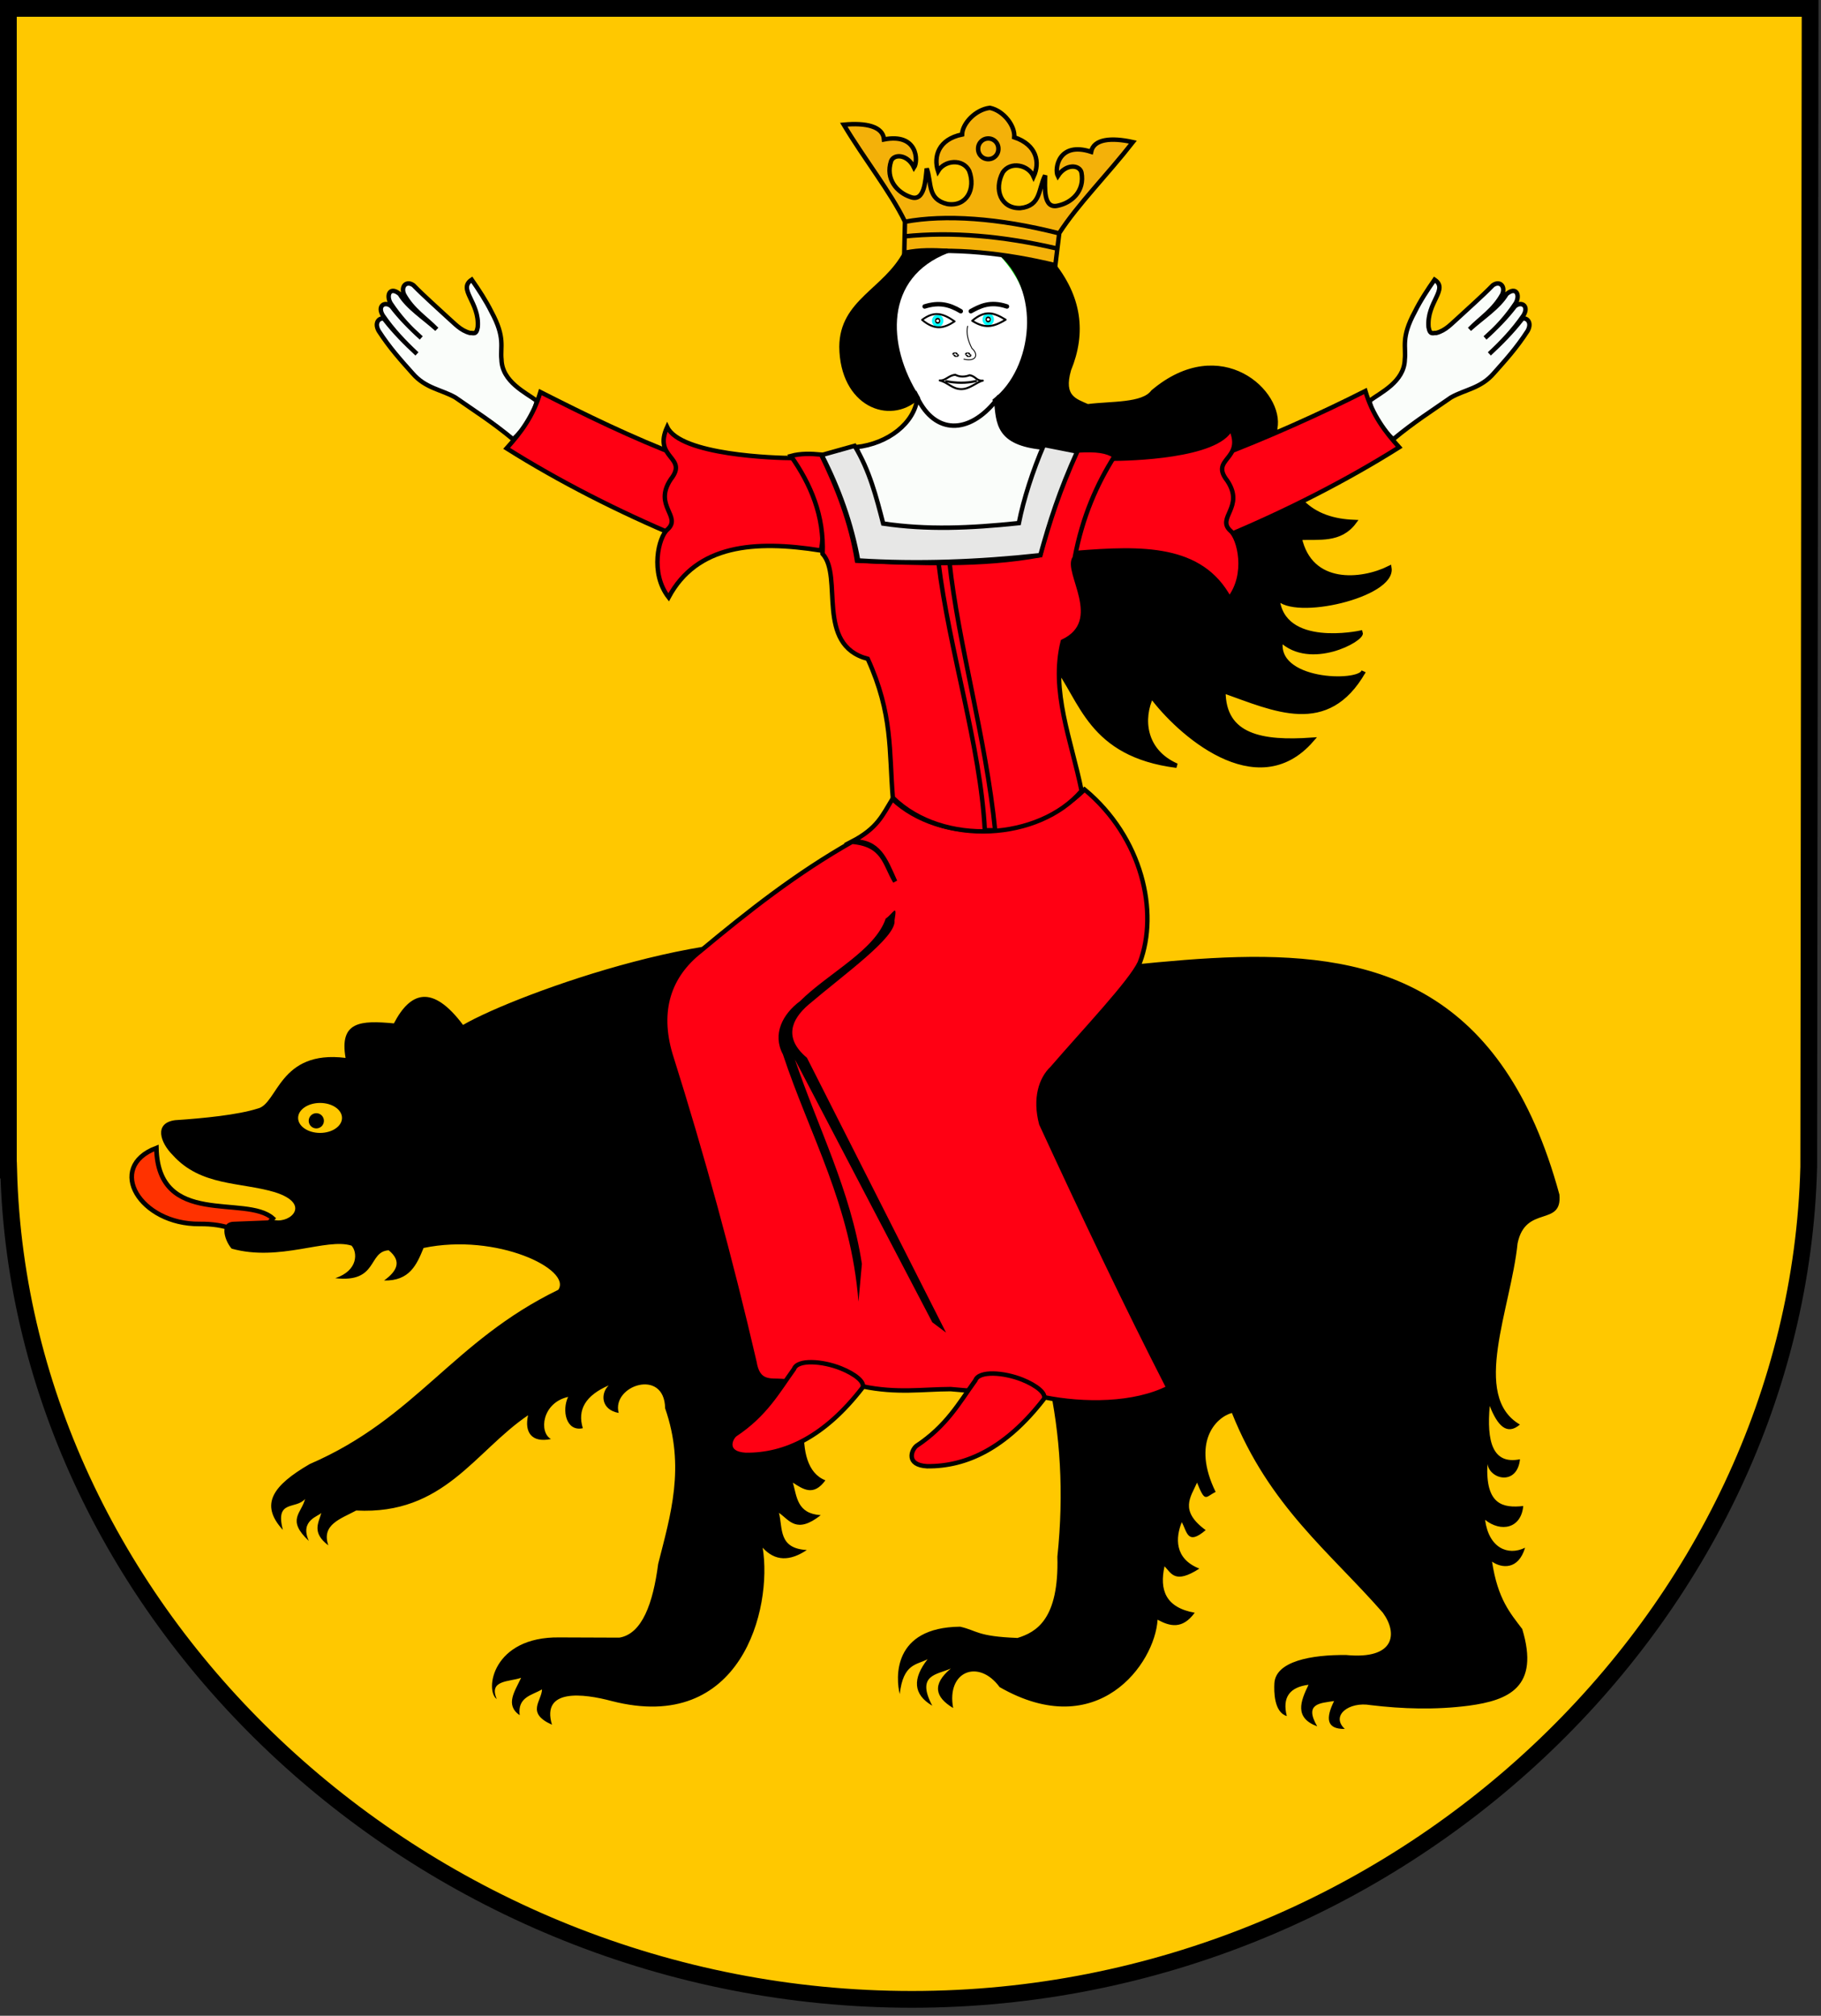 <?xml version="1.0" encoding="UTF-8"?>
<svg xmlns="http://www.w3.org/2000/svg" width="750" height="830">
  <rect width="100%" height="100%" fill="#333333" stroke="none"/>
  <g transform="matrix(1.384,0,0,1.384,385.664,-445.438)" id="layer5" style="display:inline"/>
  <g transform="matrix(1.063,0,0,1.063,1621.447,-256.778)" id="g2378"/>
  <g transform="matrix(0,0.87,-1.485,0,1353.036,83.86)" id="g9617"/>
  <g transform="matrix(1.375,0,0,1.375,863.54,372.345)" id="g3131" style="fill:#da251e;fill-opacity:1;stroke:#000000;stroke-width:1.454;stroke-miterlimit:4;stroke-dasharray:none;stroke-opacity:1"/>
  <g transform="matrix(1.384,0,0,1.384,-518.593,47.728)" id="g9373" style="display:inline"/>
  <g transform="matrix(1.063,0,0,1.063,717.19,236.389)" id="g9375"/>
  <g transform="matrix(0,0.87,-1.485,0,448.779,577.026)" id="g9379"/>
  <g transform="matrix(1.375,0,0,1.375,-40.717,865.512)" id="g9707" style="fill:#da251e;fill-opacity:1;stroke:#000000;stroke-width:1.454;stroke-miterlimit:4;stroke-dasharray:none;stroke-opacity:1"/>
  <g id="g4082">
    <path d="M 3.45,3.45 L 3.45,481.786 L 3.572,481.786 C 8.342,666.758 175.318,823.252 375.581,823.252 C 575.845,823.252 740.181,665.473 744.951,480.501 L 745.516,3.45 L 3.45,3.45 z" id="path15439" style="fill:#ffc800;fill-opacity:1;fill-rule:evenodd;stroke:#000000;stroke-width:6.901;stroke-linecap:round;stroke-linejoin:miter;stroke-miterlimit:4;stroke-dasharray:none;stroke-dashoffset:0;stroke-opacity:1"/>
    <g transform="matrix(1.894,0,0,1.894,269.156,-1232.833)" id="g4677">
      <path d="M -82.778,915.792 C -88.618,910.568 -107.738,917.939 -108.102,900.484 C -119.19,904.7 -111.631,917.135 -98.719,917.004 C -92.983,916.946 -89.555,918.578 -87.124,920.895 L -82.778,915.792 z" id="path4673" style="fill:#ff0000;fill-opacity:0.75;fill-rule:evenodd;stroke:#000000;stroke-width:1px;stroke-linecap:butt;stroke-linejoin:miter;stroke-opacity:1"/>
      <path d="M -104.052,894.445 C -97.807,894.031 -90.412,893.292 -86.086,891.919 C -81.671,890.923 -81.465,879.104 -66.963,880.903 C -68.344,872.955 -63.695,872.72 -56.452,873.398 C -52.903,866.56 -48.124,864.791 -41.419,873.735 C -29.873,866.991 19.276,849.287 38.388,857.572 C 87.632,880.236 172.597,821.008 196.991,910.608 C 197.676,917.747 189.634,912.765 187.899,921.215 C 186.44,935.425 177.756,954.416 188.404,960.614 C 185.544,963.073 183.519,960.796 181.838,956.573 C 181.175,964.216 182.399,969.363 188.417,968.164 C 187.827,973.871 181.987,972.675 181.333,969.2 C 180.892,978.081 184.704,978.794 189.131,978.327 C 188.661,983.239 184.273,984.086 180.828,981.323 C 181.638,987.409 185.742,989.228 189.528,987.393 C 188.052,992.309 184.402,991.854 182.343,990.415 C 183.6,998.626 186.317,1001.62 188.909,1005.063 C 192.759,1017.737 185.921,1020.561 177.292,1021.731 C 169.957,1022.676 162.884,1022.437 155.943,1021.609 C 151.176,1020.774 147.217,1023.927 150.325,1026.782 C 146.235,1026.861 146.183,1024.381 147.996,1020.721 C 145.016,1021.197 141.401,1021.182 144.325,1026.229 C 139.312,1024.342 140.673,1020.816 142.44,1017.185 C 138.336,1017.703 136.683,1019.917 137.711,1023.987 C 134.897,1023.144 134.922,1018.571 135.013,1016.876 C 135.271,1012.074 143.046,1010.625 150.669,1010.719 C 161.22,1011.728 161.897,1006.044 158.603,1001.527 C 147.044,988.311 133.885,978.378 125.771,958.088 C 122.172,959.095 117.013,964.572 122.235,975.262 C 120.01,976.346 120.002,977.749 118.195,973.241 C 116.817,976.373 114.269,979.325 120.072,983.562 C 116.103,986.955 116.063,984.002 114.875,981.831 C 113.531,985.141 113.197,989.761 118.7,991.93 C 113.364,995.375 112.605,992.935 111.123,991.425 C 109.987,996.583 111.354,1000.393 117.69,1001.527 C 114.997,1005.193 112.304,1004.501 109.611,1003.042 C 109.049,1012.563 96.623,1029.951 75.261,1017.691 C 70.733,1011.496 63.656,1014.195 65.159,1022.236 C 61.263,1019.907 60.491,1017.131 64.653,1013.65 C 61.704,1015.008 57.023,1014.923 60.613,1021.731 C 56.407,1019.257 56.319,1015.832 59.602,1011.629 C 57.207,1012.904 54.312,1012.514 53.541,1019.206 C 52.7,1015.785 51.877,1004.703 66.674,1004.558 C 70.459,1005.412 70.263,1006.664 79.158,1007.008 C 83.27,1005.726 88.192,1002.945 87.821,989.334 C 89.298,975.346 88.422,962.702 85.868,951.017 C 69.913,958.248 53.526,946.326 35.861,946.716 C 33.408,953.086 29.521,969.69 37.378,972.736 C 34.81,976.271 32.562,974.7 30.306,973.241 C 31.188,976.33 31.207,979.974 36.368,980.313 C 31.046,984.497 29.568,981.378 27.276,979.808 C 28.143,983.142 27.086,987.546 33.337,987.889 C 29.676,990.338 26.44,990.382 23.74,987.384 C 25.902,1000.648 19.091,1027.972 -9.092,1020.721 C -15.341,1019.053 -24.443,1017.963 -22.083,1025.868 C -27.798,1023.311 -24.318,1020.753 -24.245,1018.196 C -26.45,1019.479 -29.595,1019.822 -29.104,1023.801 C -32.367,1021.539 -30.112,1018.543 -28.791,1015.67 C -31.422,1016.574 -35.902,1016.121 -34.084,1020.288 C -36.711,1018.504 -35.095,1006.685 -20.445,1006.89 L -7.432,1006.939 C -2.483,1006.132 -0.099,999.485 1.01,990.92 C 3.696,980.303 6.972,969.866 2.526,957.078 C 2.396,948.23 -9.17,952.129 -7.577,958.088 C -11.441,957.401 -11.573,953.847 -9.742,952.098 C -14.799,954.292 -16.601,957.405 -15.371,961.408 C -19.036,962.207 -19.963,957.502 -18.569,954.601 C -24.271,955.888 -24.944,962.313 -22.298,963.764 C -26.509,964.633 -28.11,962.29 -27.276,958.593 C -38.909,966.481 -45.567,980.301 -64.653,979.302 C -67.972,981.098 -72.285,982.334 -70.715,986.879 C -74.388,984.069 -72.821,982.008 -72.23,979.808 C -72.693,980.527 -77.023,981.361 -74.949,985.918 C -79.88,981.275 -76.566,979.986 -75.766,976.777 C -77.739,979.162 -82.354,976.827 -80.601,983.512 C -85.737,977.925 -82.72,973.829 -74.756,969.2 C -51.557,959.177 -43.687,942.486 -20.709,931.317 C -17.684,926.915 -34.071,918.902 -50.005,922.226 C -51.487,925.857 -53.037,929.425 -58.592,929.297 C -55.752,927.247 -54.674,925.1 -57.582,922.731 C -62.148,922.976 -59.82,929.875 -69.199,928.792 C -64.132,927.121 -64.377,923.099 -65.664,921.72 C -71.139,919.967 -81.29,925.283 -91.738,922.37 C -93.053,920.929 -94.639,916.815 -91.448,916.525 L -82.332,916.164 C -78.93,916.845 -74.355,912.638 -82.332,910.103 C -89.878,907.85 -98.438,908.842 -104.557,902.021 C -107.261,899.33 -108.701,895.083 -104.052,894.445 z M -67.739,893.954 C -67.739,895.753 -69.877,897.213 -72.511,897.213 C -75.145,897.213 -77.283,895.753 -77.283,893.954 C -77.283,892.155 -75.145,890.695 -72.511,890.695 C -69.877,890.695 -67.739,892.155 -67.739,893.954 z M -71.67,894.58 C -71.67,895.494 -72.411,896.235 -73.325,896.235 C -74.238,896.235 -74.98,895.494 -74.98,894.58 C -74.98,893.666 -74.238,892.925 -73.325,892.925 C -72.411,892.925 -71.67,893.666 -71.67,894.58 z" id="path3819" style="fill:#000000;fill-opacity:1;fill-rule:evenodd;stroke:none;stroke-width:0.2;stroke-linecap:butt;stroke-linejoin:miter;stroke-miterlimit:4;stroke-dasharray:none;stroke-opacity:1"/>
    </g>
    <g transform="matrix(1.832,0,0,1.832,264.456,-1165.448)" id="g10407">
      <path d="M 61.706,725.419 C 66.769,735.495 74.662,732.77 80.088,725.743 C 82.511,723.768 94.645,708.393 80.169,693.108 C 77.093,692.163 74.169,691.555 70.209,692.217 C 57.81,695.404 51.878,708.146 61.706,725.419 z" id="path4803" style="fill:#ffffff;fill-opacity:1;fill-rule:evenodd;stroke:#00fa00;stroke-width:0.3;stroke-linecap:butt;stroke-linejoin:miter;stroke-miterlimit:4;stroke-dasharray:none;stroke-opacity:1"/>
      <path d="M 70.443,720.405 C 71.433,720.957 72.66,720.873 73.641,720.487 C 75.084,720.764 75.105,721.793 76.599,721.71 C 75.229,722.005 73.689,723.627 71.743,723.621 C 69.7,723.592 68.84,722.166 66.908,721.666 C 68.248,721.775 68.945,720.475 70.443,720.405 z" id="path7580" style="fill:#000000;fill-opacity:0;fill-rule:evenodd;stroke:#000000;stroke-width:0.446;stroke-linecap:butt;stroke-linejoin:round;stroke-miterlimit:4;stroke-dasharray:none;stroke-opacity:1"/>
      <path d="M 70.791,715.871 C 70.791,715.876 70.659,715.881 70.497,715.881 C 70.335,715.881 70.203,715.876 70.203,715.871 C 70.203,715.865 70.335,715.861 70.497,715.861 C 70.659,715.861 70.791,715.865 70.791,715.871 z" id="path7582" style="fill:#000000;fill-opacity:0;stroke:#000000;stroke-width:1;stroke-linejoin:round;stroke-miterlimit:4;stroke-dasharray:none;stroke-dashoffset:0;stroke-opacity:1"/>
      <path d="M 73.59,715.897 C 73.59,715.904 73.466,715.909 73.315,715.909 C 73.163,715.909 73.04,715.904 73.04,715.897 C 73.04,715.891 73.163,715.886 73.315,715.886 C 73.466,715.886 73.59,715.891 73.59,715.897 z" id="path7584" style="fill:#000000;fill-opacity:0;stroke:#000000;stroke-width:1;stroke-linejoin:round;stroke-miterlimit:4;stroke-dasharray:none;stroke-dashoffset:0;stroke-opacity:1"/>
      <path d="M 71.642,706.113 C 69.036,704.556 66.706,704.042 63.519,705.044" id="path7590" style="fill:#000000;fill-opacity:0;fill-rule:evenodd;stroke:#000000;stroke-width:1;stroke-linecap:round;stroke-linejoin:round;stroke-miterlimit:4;stroke-dasharray:none;stroke-opacity:1"/>
      <path d="M 66.161,708.263 C 66.161,708.471 66.291,708.64 66.452,708.64 C 66.613,708.64 66.743,708.471 66.743,708.263 C 66.743,708.055 66.613,707.887 66.452,707.887 C 66.291,707.887 66.161,708.055 66.161,708.263 z" id="path7592" style="fill:#000000;fill-opacity:0;stroke:#00ffff;stroke-width:2;stroke-linejoin:round;stroke-miterlimit:4;stroke-dasharray:none;stroke-dashoffset:0;stroke-opacity:1"/>
      <path d="M 73.9,706.11 C 75.891,705.023 78.204,703.752 82.023,705.041" id="path7598" style="fill:#000000;fill-opacity:0;fill-rule:evenodd;stroke:#000000;stroke-width:1;stroke-linecap:round;stroke-linejoin:round;stroke-miterlimit:4;stroke-dasharray:none;stroke-opacity:1"/>
      <path d="M 77.523,707.961 C 77.523,708.169 77.653,708.338 77.814,708.338 C 77.975,708.338 78.105,708.169 78.105,707.961 C 78.105,707.754 77.975,707.585 77.814,707.585 C 77.653,707.585 77.523,707.754 77.523,707.961 z" id="path7610" style="fill:#00ffff;fill-opacity:0;stroke:#00ffff;stroke-width:2;stroke-linejoin:round;stroke-miterlimit:4;stroke-dasharray:none;stroke-dashoffset:0;stroke-opacity:1"/>
      <path d="M 66.31,708.263 C 66.31,708.365 66.374,708.447 66.452,708.447 C 66.53,708.447 66.594,708.365 66.594,708.263 C 66.594,708.162 66.53,708.08 66.452,708.08 C 66.374,708.08 66.31,708.162 66.31,708.263 z" id="path7654" style="fill:#000000;fill-opacity:0;stroke:#000000;stroke-width:0.976;stroke-linejoin:round;stroke-miterlimit:4;stroke-dasharray:none;stroke-dashoffset:0;stroke-opacity:1"/>
      <path d="M 77.672,707.961 C 77.672,708.063 77.736,708.145 77.814,708.145 C 77.892,708.145 77.956,708.063 77.956,707.961 C 77.956,707.86 77.892,707.778 77.814,707.778 C 77.736,707.778 77.672,707.86 77.672,707.961 z" id="path7656" style="fill:#000000;fill-opacity:0;stroke:#000000;stroke-width:0.976;stroke-linejoin:round;stroke-miterlimit:4;stroke-dasharray:none;stroke-dashoffset:0;stroke-opacity:1"/>
      <path d="M 68.387,721.845 C 70.493,722.275 72.96,722.333 75.065,721.805" id="path10371" style="fill:none;fill-opacity:0.75;fill-rule:evenodd;stroke:#000000;stroke-width:0.5;stroke-linecap:round;stroke-linejoin:miter;stroke-miterlimit:4;stroke-dasharray:none;stroke-opacity:1"/>
      <path d="M 81.724,708.018 C 78.687,709.87 76.844,709.899 74.211,708.258 C 77.095,705.832 78.976,706.333 81.724,708.018 z" id="path7596" style="fill:none;fill-opacity:1;fill-rule:evenodd;stroke:#000000;stroke-width:0.442;stroke-linecap:butt;stroke-linejoin:round;stroke-miterlimit:4;stroke-dasharray:none;stroke-opacity:1"/>
      <path d="M 62.942,708.051 C 65.791,710.421 67.8,710.017 70.252,708.397 C 67.46,706.451 65.602,706.088 62.942,708.051 z" id="path7588" style="fill:none;fill-opacity:1;fill-rule:evenodd;stroke:#000000;stroke-width:0.427;stroke-linecap:butt;stroke-linejoin:round;stroke-miterlimit:4;stroke-dasharray:none;stroke-opacity:1"/>
      <g id="g4777">
        <path d="M 91.916,695.015 C 98.416,702.868 99.359,710.963 95.955,719.246 C 94.155,725.483 97.377,726.242 100.155,727.485 C 105.56,726.787 112.592,727.309 114.855,724.254 C 130.154,711.336 143.995,724.497 142.316,732.493 C 143.755,748.71 150.937,753.123 160.086,753.493 C 156.915,757.75 152.202,756.865 147.809,757.047 C 150.213,768.032 161.717,766.952 168.001,763.831 C 168.943,769.956 146.486,775.185 142.801,770.454 C 143.752,782.269 161.54,778.37 161.54,778.37 C 162.075,779.841 150.241,786.35 143.609,779.985 C 141.806,789.594 161.219,789.993 162.186,787.093 C 154.011,801.337 142.19,795.525 130.686,791.454 C 130.64,801.785 139.498,803.212 150.555,802.439 C 138.149,816.762 120.416,800.573 114.532,792.585 C 112.128,797.623 112.664,804.938 120.185,808.255 C 100.567,805.777 98.9,793.318 92.885,785.639 L 79.316,726.192 C 88.263,719.276 90.707,701.065 79.801,692.431 L 91.916,695.015 z" id="path4775" style="fill:#000000;fill-opacity:1;fill-rule:evenodd;stroke:#000000;stroke-width:1px;stroke-linecap:butt;stroke-linejoin:miter;stroke-opacity:1"/>
        <g id="g4738">
          <path d="M -23.661,726.272 C -26.088,724.435 -31.493,722.005 -31.613,716.962 C -31.93,714.123 -30.691,712.107 -33.843,706.295 C -35.09,703.76 -36.752,701.253 -38.304,699.022 C -41.536,701.17 -36.476,704.087 -36.955,709.689 C -37.268,711.582 -38.022,710.917 -38.674,711.005 C -40.874,710.431 -42.092,708.905 -43.969,707.27 C -45.765,705.576 -48.904,702.836 -51.395,700.283 C -52.937,699.171 -54.298,700.464 -53.529,702.319 C -51.585,705.862 -48.649,707.617 -46.159,710.174 C -49.09,707.524 -52.698,705.252 -54.489,702.26 C -56.654,700.418 -57.605,702.464 -56.543,704.31 C -54.546,707.331 -52.259,709.828 -49.65,712.114 C -52.092,709.913 -54.39,707.604 -56.341,705.035 C -57.754,703.779 -59.634,704.851 -58.28,707.071 C -56.018,710.385 -53.372,713.123 -50.619,715.702 C -53.175,713.331 -55.679,710.83 -57.989,707.847 C -58.802,707.415 -60.348,708.428 -59.245,710.498 C -56.706,714.43 -54.166,717.196 -51.627,720.052 C -48.705,723.454 -45.14,723.699 -41.989,725.496 C -37.741,728.464 -33.717,730.984 -28.995,734.902 C -26.766,732.747 -24.621,730.458 -23.661,726.272 z" id="path4732" style="fill:#fafdfa;fill-opacity:1;fill-rule:evenodd;stroke:#000000;stroke-width:1px;stroke-linecap:butt;stroke-linejoin:miter;stroke-opacity:1"/>
          <path d="M 163.517,726.272 C 165.943,724.435 171.349,722.005 171.468,716.962 C 171.785,714.123 170.547,712.107 173.699,706.295 C 174.946,703.76 176.608,701.253 178.159,699.022 C 181.391,701.17 176.332,704.087 176.811,709.689 C 177.124,711.582 177.877,710.917 178.53,711.005 C 180.729,710.431 181.948,708.905 183.824,707.27 C 185.621,705.576 188.76,702.836 191.251,700.283 C 192.792,699.171 194.153,700.464 193.384,702.319 C 191.441,705.862 188.505,707.617 186.014,710.174 C 188.946,707.524 192.553,705.252 194.345,702.26 C 196.51,700.418 197.46,702.464 196.399,704.31 C 194.402,707.331 192.115,709.828 189.505,712.114 C 191.948,709.913 194.245,707.604 196.196,705.035 C 197.609,703.779 199.49,704.851 198.136,707.071 C 195.873,710.385 193.227,713.123 190.475,715.702 C 193.03,713.331 195.534,710.83 197.845,707.847 C 198.658,707.415 200.204,708.428 199.101,710.498 C 196.561,714.43 194.022,717.196 191.482,720.052 C 188.56,723.454 184.996,723.699 181.844,725.496 C 177.596,728.464 173.573,730.984 168.85,734.902 C 166.621,732.747 164.476,730.458 163.517,726.272 z" id="path4736" style="fill:#fafdfa;fill-opacity:1;fill-rule:evenodd;stroke:#000000;stroke-width:1px;stroke-linecap:butt;stroke-linejoin:miter;stroke-opacity:1"/>
          <g id="g4717">
            <path d="M 8.877,738.789 C -2.275,734.555 -12.792,729.384 -22.864,724.285 C -24.497,729.77 -27.295,733.405 -30.458,736.93 C -18.65,744.364 -5.296,751.158 8.265,756.84 L 8.877,738.789 z" id="path4713" style="fill:#ff0013;fill-opacity:1;fill-rule:evenodd;stroke:#000000;stroke-width:1px;stroke-linecap:butt;stroke-linejoin:miter;stroke-opacity:1"/>
            <path d="M 129.305,738.789 C 140.457,734.555 152.532,729.144 162.603,724.045 C 164.236,729.53 167.034,733.166 170.197,736.69 C 158.389,744.124 145.035,750.918 131.475,756.6 L 129.305,738.789 z" id="path4715" style="fill:#ff0013;fill-opacity:1;fill-rule:evenodd;stroke:#000000;stroke-width:1px;stroke-linecap:butt;stroke-linejoin:miter;stroke-opacity:1"/>
            <g id="g4701">
              <path d="M 40.177,759.885 C 42.083,752.331 35.922,740.826 34.046,739.117 C 29.981,739.126 8.641,738.468 5.634,732.136 C 2.388,739.265 10.461,738.797 6.455,743.873 C 2.438,749.862 8.988,752.209 5.708,755.165 C 3.705,756.841 1.704,764.932 5.965,770.413 C 12.308,758.606 25.197,757.503 40.177,759.885 z" id="path4693" style="fill:#ff0013;fill-opacity:1;fill-rule:evenodd;stroke:#000000;stroke-width:1px;stroke-linecap:butt;stroke-linejoin:miter;stroke-opacity:1"/>
              <path d="M 56.278,815.741 C 66.939,825.767 87.592,825.392 99.475,813.612 C 112.496,824.435 116.173,841.194 111.903,852.506 C 109.896,856.849 99.537,867.756 92.174,876.278 C 89.661,878.657 88.236,883.049 89.74,888.75 C 99.164,909.172 108.656,929.183 118.335,948.07 C 110.615,951.999 99.24,952.005 90.349,950.199 L 69.358,948.374 C 62.963,948.399 57.377,949.369 49.585,947.765 L 31.333,946.549 C 28.845,946.377 26.018,947.128 25.249,942.29 C 19.844,918.974 13.557,895.911 6.35,873.11 C 3.458,863.281 6.037,855.489 13.051,849.967 C 23.875,840.971 34.55,832.519 47.368,825.268 C 53.244,825.274 54.585,829.183 56.886,834.297 C 54.482,830.281 54.384,825.944 47.093,825.35 C 52.956,822.309 54.038,819.387 56.278,815.741 z" id="path4685" style="fill:#ff0013;fill-opacity:1;fill-rule:evenodd;stroke:#000000;stroke-width:1px;stroke-linecap:butt;stroke-linejoin:miter;stroke-opacity:1"/>
              <path d="M 49.533,948.07 C 41.06,959.015 32.227,963.262 23.279,963.163 C 18.481,962.89 19.733,959.567 20.867,958.609 C 27.697,954.091 30.509,948.904 34.146,943.854 C 34.945,941.639 40.563,942.047 44.699,943.708 C 47.826,944.963 50.213,946.815 49.533,948.07 z" id="path4681" style="fill:#ff0013;fill-opacity:1;fill-rule:evenodd;stroke:#000000;stroke-width:1px;stroke-linecap:butt;stroke-linejoin:miter;stroke-opacity:1"/>
              <path d="M 90.314,950.619 C 81.84,961.563 73.007,965.811 64.06,965.712 C 59.262,965.439 60.514,962.116 61.648,961.158 C 68.477,956.64 71.289,951.453 74.927,946.403 C 75.725,944.188 81.344,944.596 85.48,946.257 C 88.606,947.512 90.994,949.364 90.314,950.619 z" id="path4683" style="fill:#ff0013;fill-opacity:1;fill-rule:evenodd;stroke:#000000;stroke-width:1px;stroke-linecap:butt;stroke-linejoin:miter;stroke-opacity:1"/>
              <path d="M 56.749,843.025 C 57.441,838.982 56.405,841.531 54.763,842.62 C 52.39,849.742 41.799,854.916 35.517,861.17 C 31.641,864.026 29.208,868.573 31.656,873.137 C 37.694,891.367 46.957,907.016 48.642,928.728 L 49.414,920.235 C 46.876,903.682 39.506,889.544 34.358,874.295 L 65.243,933.361 L 68.331,935.677 L 37.061,873.909 C 31.901,869.589 33.379,865.421 37.447,861.942 C 45.565,855.034 57.234,846.77 56.749,843.025 z" id="path4687" style="fill:#000000;fill-opacity:1;fill-rule:evenodd;stroke:none;stroke-width:1px;stroke-linecap:butt;stroke-linejoin:miter;stroke-opacity:1"/>
              <path d="M 97.481,760.448 C 95.574,752.893 103.583,740.968 105.459,739.259 C 109.523,739.269 129.352,738.778 132.359,732.446 C 135.606,739.575 127.533,739.108 131.538,744.183 C 135.555,750.172 129.005,752.519 132.285,755.475 C 134.289,757.151 136.289,765.242 132.028,770.723 C 125.685,758.916 112.376,759.241 97.481,760.448 z" id="path4695" style="fill:#ff0013;fill-opacity:1;fill-rule:evenodd;stroke:#000000;stroke-width:1px;stroke-linecap:butt;stroke-linejoin:miter;stroke-opacity:1"/>
              <path d="M 56.369,815.459 C 55.499,805.004 56.396,796.695 50.729,784.242 C 38.859,781.144 45.254,765.752 40.574,760.638 C 40.936,752.064 37.931,745.02 33.45,738.648 C 35.6,738.061 37.908,738.102 40.264,738.338 C 43.863,745.738 46.914,753.468 48.317,762.186 C 62.336,762.784 76.353,763.37 89.51,760.948 C 91.258,753.101 94.018,745.255 97.872,737.409 C 102.22,737.128 104.553,737.529 106.235,738.648 C 102.275,744.935 99.011,752.197 97.253,761.567 C 95.004,764.597 104.33,775.732 94.574,780.359 C 91.802,791.455 96.48,802.423 98.801,813.91 C 89.301,825.022 67.603,826.483 56.369,815.459 z" id="path4689" style="fill:#ff0013;fill-opacity:1;fill-rule:evenodd;stroke:#000000;stroke-width:1px;stroke-linecap:butt;stroke-linejoin:miter;stroke-opacity:1"/>
              <path d="M 66.611,762.459 C 69.034,782.37 76.056,803.773 77.05,822.774 L 79.37,822.774 C 77.268,801.968 71.059,780.813 69.097,762.459 L 66.611,762.459 z" id="path4691" style="fill:none;fill-opacity:0.75;fill-rule:evenodd;stroke:#000000;stroke-width:1px;stroke-linecap:butt;stroke-linejoin:miter;stroke-opacity:1"/>
              <path d="M 48.173,736.659 C 55.339,735.858 61.21,731.273 61.895,725.603 C 65.858,733.733 73.399,733.907 79.61,726.142 C 80.097,731.272 79.984,735.786 90.127,736.758 C 89.2,742.451 87.369,748.274 84.599,754.231 C 74.078,755.014 63.586,755.727 54.096,753.934 C 52.184,747.855 50.078,742.217 48.173,736.659 z" id="path4699" style="fill:#fafdfa;fill-opacity:1;fill-rule:evenodd;stroke:#000000;stroke-width:1px;stroke-linecap:butt;stroke-linejoin:miter;stroke-opacity:1"/>
              <path d="M 40.375,738.436 L 47.778,736.363 C 51.12,741.844 52.65,747.842 54.195,753.836 C 64.067,755.283 73.522,754.897 84.698,753.737 C 85.754,748.374 87.834,741.924 90.325,736.166 L 97.827,737.646 C 93.761,746.667 91.68,753.249 89.535,760.943 C 75.631,762.454 61.945,762.985 48.568,762.128 C 47.067,753.821 44.244,745.954 40.375,738.436 z" id="path4697" style="fill:#e7e7e6;fill-opacity:1;fill-rule:evenodd;stroke:#000000;stroke-width:1px;stroke-linecap:butt;stroke-linejoin:miter;stroke-opacity:1"/>
            </g>
          </g>
        </g>
        <g id="g4767">
          <path d="M 58.939,692.984 L 59.097,685.994 C 55.855,679.292 49.961,671.926 45.339,664.183 C 50.344,663.709 54.16,664.573 54.386,667.5 C 62.017,666.019 62.113,672.385 61.14,673.823 C 59.687,670.808 56.639,670.697 55.976,672.359 C 54.64,676.455 57.362,679.441 60.318,680.438 C 63.534,681.644 63.688,676.728 63.992,674.04 C 65.161,677.29 64.034,680.945 68.622,682.018 C 72.933,682.695 75.085,678.646 73.527,674.539 C 72.131,671.793 68.024,672.115 66.524,674.629 C 65.463,671.331 66.627,667.473 71.934,666.39 C 72.014,663.89 74.963,660.783 78.191,660.397 C 81.353,661.077 83.897,664.524 83.668,667.015 C 88.801,668.743 89.481,672.716 88.021,675.858 C 86.842,673.179 82.806,672.352 81.083,674.905 C 79.031,678.788 80.666,683.072 85.028,682.932 C 89.714,682.433 89.045,678.667 90.606,675.586 C 90.577,678.291 90.124,683.188 93.463,682.388 C 96.52,681.763 99.589,679.135 98.769,674.905 C 98.315,673.174 95.277,672.909 93.463,675.722 C 92.675,674.175 93.555,667.869 100.946,670.28 C 101.53,667.403 105.424,667.015 110.333,668.103 C 104.647,675.403 97.915,682.12 93.785,688.555 L 92.902,695.767 C 81.663,693.036 70.194,691.805 58.939,692.984 z" id="path4756" style="fill:#f4b109;fill-opacity:1;fill-rule:evenodd;stroke:#000000;stroke-width:1px;stroke-linecap:butt;stroke-linejoin:miter;stroke-opacity:1"/>
          <path d="M 59.164,685.993 C 68.063,684.36 80.064,685.12 93.751,688.61" id="path4761" style="fill:none;fill-opacity:0.75;fill-rule:evenodd;stroke:#000000;stroke-width:1px;stroke-linecap:butt;stroke-linejoin:miter;stroke-opacity:1"/>
          <path d="M 58.936,689.293 C 69.616,688.193 81.099,689.179 93.296,692.023" id="path4763" style="fill:none;fill-opacity:0.75;fill-rule:evenodd;stroke:#000000;stroke-width:1px;stroke-linecap:butt;stroke-linejoin:miter;stroke-opacity:1"/>
          <path d="M 80.098,669.609 A 2.276,2.276 0 1 1 75.547,669.609 A 2.276,2.276 0 1 1 80.098,669.609 z" id="path4765" style="fill:none;fill-opacity:0.75;fill-rule:evenodd;stroke:#000000;stroke-width:1px;stroke-linecap:butt;stroke-linejoin:miter;stroke-opacity:1"/>
        </g>
        <path d="M 59.195,692.95 C 54.645,701.529 44.918,703.855 44.826,714.09 C 44.969,727.039 55.563,731.238 61.888,725.519 C 54.389,713.812 53.927,698.21 68.639,692.546 C 65.491,692.375 62.343,692.274 59.195,692.95 z" id="path4773" style="fill:#000000;fill-opacity:1;fill-rule:evenodd;stroke:#000000;stroke-width:1px;stroke-linecap:butt;stroke-linejoin:miter;stroke-opacity:1"/>
      </g>
      <path d="M 73.197,709.409 C 72.806,711.066 73.291,712.791 74.156,714.474 C 75.583,715.664 75.355,717.576 72.27,716.874" id="path10392" style="fill:none;fill-opacity:0.75;fill-rule:evenodd;stroke:#000000;stroke-width:0.2;stroke-linecap:butt;stroke-linejoin:miter;stroke-miterlimit:4;stroke-dasharray:none;stroke-opacity:1"/>
    </g>
  </g>
</svg>